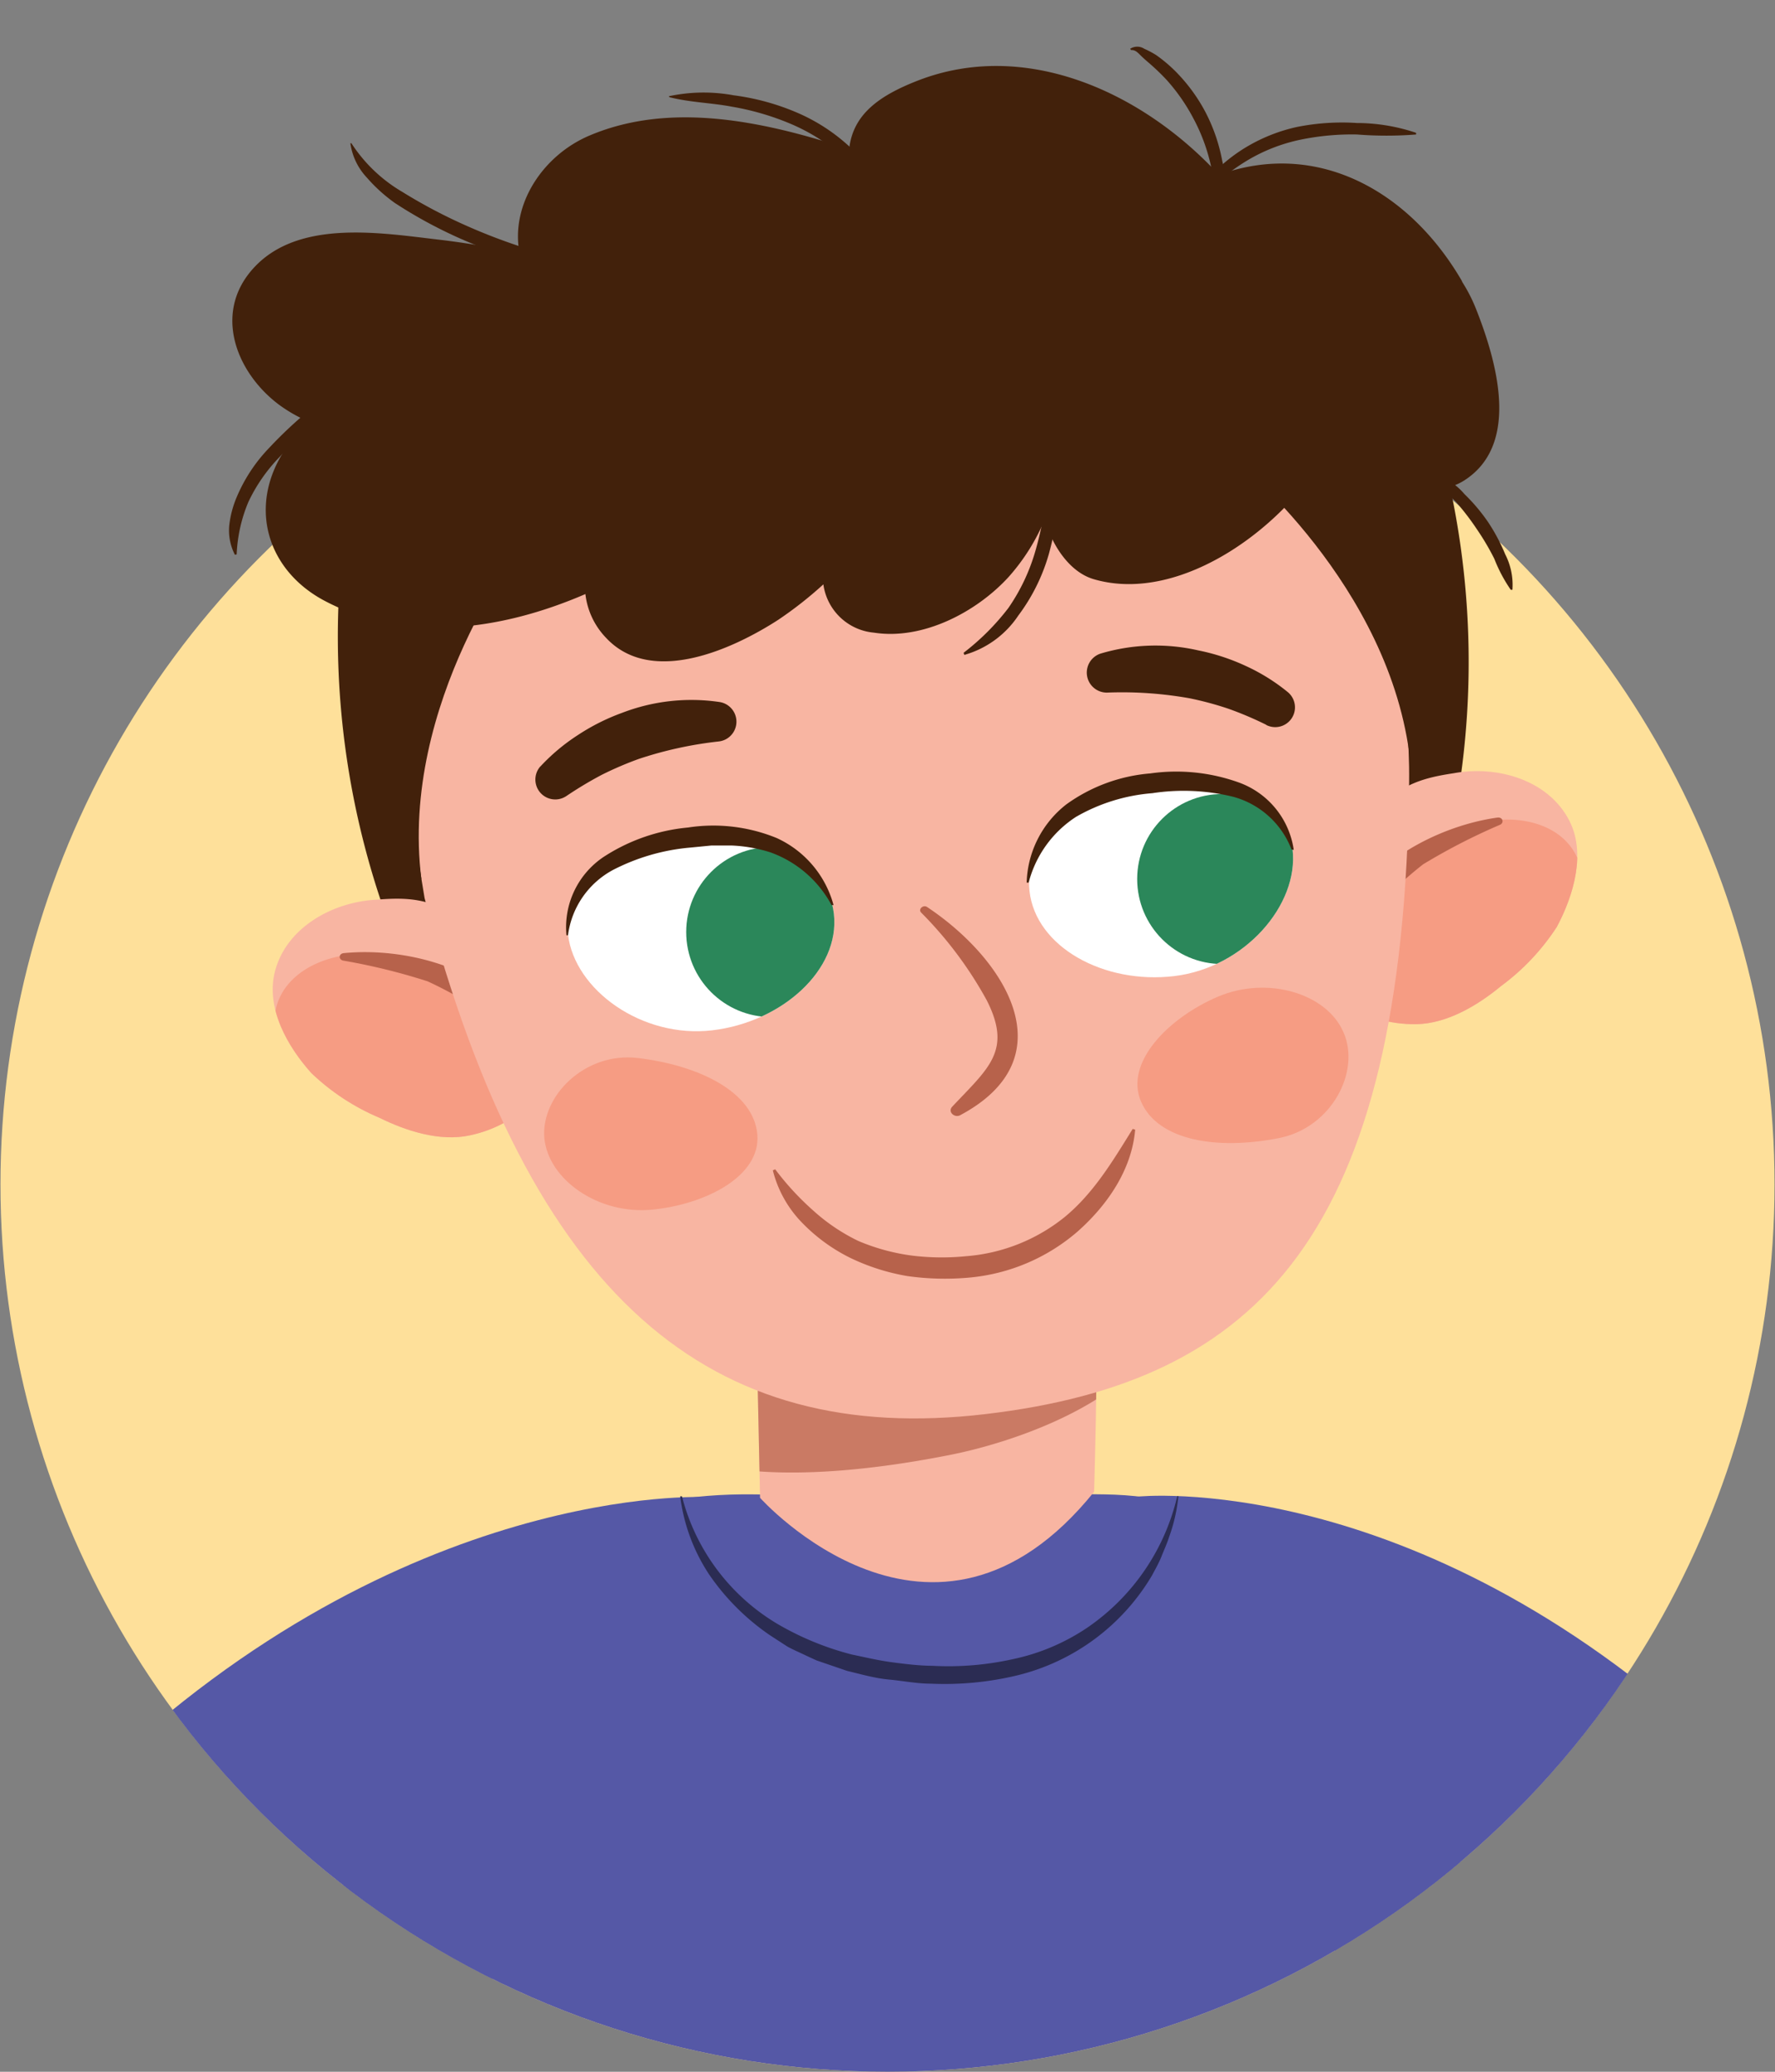 <svg xmlns="http://www.w3.org/2000/svg" xmlns:xlink="http://www.w3.org/1999/xlink" width="150" height="175" viewBox="0 0 150 175"><rect x="0" y="0" width="150" height="175" fill="#808080" stroke="none"/><defs><clipPath id="a"><path d="M0,100A75,75,0,0,0,150,100c0-16.48-4.08-97.22-4.08-97.22L4.24,2.85S0,83.74,0,100Z" fill="none"/></clipPath><clipPath id="b"><path d="M92.46,103.84s.5,4.53,0,22.17c-13.61,16.88-28.23.51-28.23.51l-.5-23.69Z" fill="#f8b5a2"/></clipPath><clipPath id="c"><path d="M132.58,69.25c-1.8-3.41-5.86-4.62-9.91-3.57a14.19,14.19,0,0,0-8.55,5.54c-1.87,2.48-3.51,5.33-3.29,8.37.32,4.34,4.33,7,8.9,6.92,2.63-.06,5.21-1.64,7.11-3.21a19.21,19.21,0,0,0,4.72-5C133,75.61,134.05,72,132.58,69.25Z" fill="none"/></clipPath><clipPath id="d"><path d="M23.23,82.08c.95-3.73,4.63-5.85,8.81-5.77a14.26,14.26,0,0,1,9.6,3.42c2.39,2,4.65,4.38,5.14,7.38.7,4.3-2.59,7.83-7.06,8.79-2.57.56-5.44-.39-7.65-1.48a19,19,0,0,1-5.76-3.78C24.28,88.38,22.45,85.14,23.23,82.08Z" fill="none"/></clipPath><clipPath id="e"><path d="M109.23,71.74c.55,4.7-4.06,10-10,10.71S87.53,80,87,75.27s4.35-9.14,10.27-9.84S108.67,67,109.23,71.74Z" fill="#fff"/></clipPath><clipPath id="f"><path d="M48,78.93c.55,4.7,6.27,8.8,12.19,8.1S71,81.9,70.47,77.2,64.13,69.32,58.21,70,47.46,74.23,48,78.93Z" fill="#fff"/></clipPath></defs><g clip-path="url(#a)"><circle cx="75" cy="100.04" r="74.96" fill="#fee09a"/><path d="M124.09,164.5c-.75-20.76-11.85-38-30.75-38.27s-8,.3-29.62,0-33.95,15.27-34.88,35.81c-.12,2.46-.21,5.25-.28,8.26l9.82,9.81h78.55c2.49-2.88,4.95-5.78,7.34-8.74v0C124.23,169.11,124.16,166.81,124.09,164.5Z" fill="#5558a6"/><path d="M92.46,103.84s.5,4.53,0,22.17c-13.61,16.88-28.23.51-28.23.51l-.5-23.69Z" fill="#f8b5a2"/><g clip-path="url(#b)"><path d="M98.83,106.87a3.32,3.32,0,0,0-2.36-2.39c-.28,0-.57-.07-.85-.09a5,5,0,0,0-2.31,1.09,1.66,1.66,0,0,0-.62-.08c-2.54.26-4.8,1.54-7.23,2.3a40.81,40.81,0,0,1-8.88,1.61,38.56,38.56,0,0,1-9.1-.44c-3-.47-6-2.1-9-.86a4.12,4.12,0,0,0-2.41,3.38,4.43,4.43,0,0,0-1.23.35A4.29,4.29,0,0,0,52.19,116c1,11.6,21.5,8.21,28.17,6.88S101,116.63,98.83,106.87Z" fill="#b7624b" opacity="0.7"/></g><path d="M118.94,29.46c-1.54-3.79-6.5-2.71-7.57.28-.31-.4-.61-.81-.93-1.21-3.27-4-9.73.81-6.44,4.86,8,9.9,9.92,22.46,10.25,34.87.08,2.88,2.58,3.85,4.77,3.27a3.83,3.83,0,0,0,4-3.27A70.23,70.23,0,0,0,118.94,29.46Z" fill="#42210b"/><path d="M132.58,69.25c-1.8-3.41-6.1-4.6-9.71-3.94-3.38.51-5.57,1.23-8.75,5.91-1.74,2.56-3.51,5.33-3.29,8.37.32,4.34,4.33,7,8.9,6.92,2.63-.06,5.21-1.64,7.11-3.21a19.21,19.21,0,0,0,4.72-5C133,75.61,134.05,72,132.58,69.25Z" fill="#f8b5a2"/><g clip-path="url(#c)"><path d="M133.21,72.29c-1.38-2.79-5.09-3.64-8.61-2.69a15.64,15.64,0,0,0-10.95,12.45,6,6,0,0,0,3.52,6.52,6.09,6.09,0,0,0,5.91-.8c3.25-.71,5.8-2.94,7.7-5.14C133.49,79.5,135,75.81,133.21,72.29Z" fill="#f69c83"/></g><path d="M126.54,69.06c-5.26.74-10.81,4-12.48,7.89-.26.61,1,1.11,1.5.56a33,33,0,0,1,4.7-4.5,51.9,51.9,0,0,1,6.52-3.35C127.12,69.49,127,69,126.54,69.06Z" fill="#b7624b"/><path d="M30,39.59c.81-4,5.89-3.85,7.49-1.11.23-.45.45-.91.69-1.36,2.48-4.55,9.71-1,7.22,3.59-6.1,11.21-5.64,23.9-3.69,36.16.45,2.84-1.83,4.26-4.09,4.09a3.84,3.84,0,0,1-4.58-2.47A70.22,70.22,0,0,1,30,39.59Z" fill="#42210b"/><path d="M23.23,82.08c.95-3.73,4.87-5.88,8.53-6.08,3.41-.28,5.7-.09,9.88,3.73,2.28,2.08,4.65,4.38,5.14,7.38.7,4.3-2.59,7.83-7.06,8.79-2.57.56-5.44-.39-7.65-1.48a19,19,0,0,1-5.76-3.78C24.28,88.38,22.45,85.14,23.23,82.08Z" fill="#f8b5a2"/><g clip-path="url(#d)"><path d="M23.32,85.19c.7-3,4.11-4.72,7.75-4.61a15.63,15.63,0,0,1,13.54,9.58,6,6,0,0,1-1.92,7.15,6.07,6.07,0,0,1-5.93.59c-3.33.07-6.33-1.52-8.68-3.21C24.71,92.26,22.43,89,23.32,85.19Z" fill="#f69c83"/></g><path d="M29.06,80.51c5.29-.51,11.43,1.33,14,4.77.4.55-.68,1.31-1.32.9a32.92,32.92,0,0,0-5.61-3.29A52.29,52.29,0,0,0,29,81.14C28.59,81.05,28.61,80.55,29.06,80.51Z" fill="#b7624b"/><path d="M119.08,66.09c-.44,38.2-12.7,50.64-35.82,53.36s-38.44-9.58-47.38-43.59C29.19,37.29,48.77,21.74,71.89,19S119.4,37.28,119.08,66.09Z" fill="#f8b5a2"/><path d="M45.66,64.75a16.69,16.69,0,0,1,3.19-2.67,17.84,17.84,0,0,1,3.73-1.87,16.3,16.3,0,0,1,8.23-.91,1.68,1.68,0,0,1-.07,3.33h0A32.71,32.71,0,0,0,54,64.1a29,29,0,0,0-3.15,1.35,32.46,32.46,0,0,0-3,1.8l0,0a1.68,1.68,0,0,1-2.18-2.52Z" fill="#42210b"/><path d="M107,61.22a29.43,29.43,0,0,0-3.18-1.35,27.41,27.41,0,0,0-3.31-.89,32.58,32.58,0,0,0-6.86-.48h0A1.69,1.69,0,0,1,93,55.21a16.21,16.21,0,0,1,8.27-.27,17.78,17.78,0,0,1,4,1.31,16.27,16.27,0,0,1,3.53,2.19,1.67,1.67,0,0,1-1.79,2.8Z" fill="#42210b"/><path d="M78.34,76.61c-.32-.21-.77.19-.5.47a32.9,32.9,0,0,1,5.54,7.4c2.18,4.28.15,5.74-2.91,9-.42.45.23,1,.71.7C90.24,89.32,84.94,81,78.34,76.61Z" fill="#b7624b"/><path d="M109.23,71.74c.55,4.7-4.06,10-10,10.71S87.53,80,87,75.27s4.35-9.14,10.27-9.84S108.67,67,109.23,71.74Z" fill="#fff"/><g clip-path="url(#e)"><circle cx="103.28" cy="74.25" r="7.18" fill="#2b875a"/></g><path d="M48,78.93c.55,4.7,6.27,8.8,12.19,8.1S71,81.9,70.47,77.2,64.13,69.32,58.21,70,47.46,74.23,48,78.93Z" fill="#fff"/><g clip-path="url(#f)"><circle cx="65.17" cy="78.73" r="7.18" fill="#2b875a"/></g><path d="M46,96.13c.34,3.54,4.6,6.48,9.09,6.05S64.3,99.37,64,95.83,59.17,90,53.91,89.37C49.43,88.83,45.7,92.59,46,96.13Z" fill="#f69c83"/><path d="M113.53,87.19c-1.42-3.29-6.43-4.78-10.61-3S95,89.77,96.43,93.06s6.41,4.11,11.66,3.07C112.55,95.25,115,90.48,113.53,87.19Z" fill="#f69c83"/><path d="M95.93,95.42c-.29,3.39-2.34,6.37-4.87,8.61a16.22,16.22,0,0,1-9.3,3.9,22.65,22.65,0,0,1-5.07-.14,18,18,0,0,1-4.86-1.55,14.78,14.78,0,0,1-4.09-3,9.71,9.71,0,0,1-2.43-4.38l.2-.09a23.25,23.25,0,0,0,3.21,3.48,16,16,0,0,0,3.81,2.57A17.36,17.36,0,0,0,77,106.05a20.57,20.57,0,0,0,4.64.06A15.11,15.11,0,0,0,90,102.78c2.41-2,4-4.64,5.72-7.42Z" fill="#b7624b"/><path d="M109.14,71.75a7.33,7.33,0,0,0-4.94-4.45A17.61,17.61,0,0,0,97.38,67a15.32,15.32,0,0,0-6.45,2,9.42,9.42,0,0,0-4,5.55h-.17a8.69,8.69,0,0,1,3.36-6.61,14.08,14.08,0,0,1,7.09-2.61,15.64,15.64,0,0,1,7.52.78,7.12,7.12,0,0,1,4.6,5.68Z" fill="#42210b"/><path d="M47.87,79A7.15,7.15,0,0,1,51,72.39a15.72,15.72,0,0,1,7.14-2.49,14.14,14.14,0,0,1,7.5.89,8.73,8.73,0,0,1,4.8,5.66l-.17,0A9.49,9.49,0,0,0,65.11,72a12.48,12.48,0,0,0-3.28-.58c-.57,0-1.14,0-1.71,0l-1.74.17a17.52,17.52,0,0,0-6.57,1.89A7.32,7.32,0,0,0,48,79Z" fill="#42210b"/><path d="M124.74,26.11a13.32,13.32,0,0,0-1.17-2.29.84.84,0,0,0-.06-.14c-4.46-7.63-12.26-11.89-20.5-8.91C96.45,7.67,86.56,3.29,77.53,6.82c-3.22,1.26-5.46,2.83-5.77,5.78-7.44-2.45-15.19-4-21.92-1.16-3.93,1.65-6.71,5.8-5.94,9.92-2.29-.46-4.6-.86-6.93-1.13-4.72-.55-11.43-1.66-15.25,2.11s-1.9,9,1.81,11.81a12.52,12.52,0,0,0,2.55,1.46,14.19,14.19,0,0,0-1.93,2.27c-3.25,4.8-1.64,10.29,3.32,12.89,6.76,3.55,14.75,2.54,22-.59a6.37,6.37,0,0,0,1.73,3.68c3.82,4.12,10.69,1,14.56-1.5a32.73,32.73,0,0,0,3.82-3,4.74,4.74,0,0,0,4.28,4.08c4.11.64,8.65-1.72,11.38-4.71a17.28,17.28,0,0,0,3.11-5c0,.88,1.39,4.42,4.1,5.2,7.45,2.16,16.45-4.64,19.91-11.13,1.74,2.22-.7.79,1.62,2.24s6,2.36,8.59,1.07a4.49,4.49,0,0,0,1.11-.49C128.33,37.71,126.71,31.08,124.74,26.11Z" fill="#42210b"/><path d="M32.22,45.25c.35-.16,12,.69,12,.69s-10.48,13.4-8.61,28.32l-3.25-2.58Z" fill="#42210b"/><path d="M115.78,35.32c-.38-.07-11.53,3.45-11.53,3.45s13.3,10.61,14.93,25.55l2.57-3.25Z" fill="#42210b"/><path d="M121.21,40.05a5.44,5.44,0,0,1,2.55,1.69,15.4,15.4,0,0,1,2,2.37,15.64,15.64,0,0,1,1.44,2.71,5.65,5.65,0,0,1,.61,3l-.14,0a12.75,12.75,0,0,1-1.39-2.62,21.41,21.41,0,0,0-1.47-2.49,21.86,21.86,0,0,0-1.76-2.3,12.31,12.31,0,0,1-1.9-2.29Z" fill="#42210b"/><path d="M102,16.32c0,.24-.36.23-.44,0a.58.58,0,0,1,.1-.44,6.26,6.26,0,0,1,.34-.55,8.6,8.6,0,0,1,.83-1,14.12,14.12,0,0,1,2-1.6,14.32,14.32,0,0,1,4.75-2,19.38,19.38,0,0,1,5.09-.34,15.77,15.77,0,0,1,5,.83v.14a31.78,31.78,0,0,1-5,0,21.47,21.47,0,0,0-4.82.45,14.52,14.52,0,0,0-4.44,1.74,17.91,17.91,0,0,0-2,1.4l-1,.76a4.57,4.57,0,0,1-.49.38c-.15.14-.18.09-.13.17Z" fill="#42210b"/><path d="M95.51,4.12a1.09,1.09,0,0,1,1.19,0,8,8,0,0,1,1,.53A12.3,12.3,0,0,1,99.31,6a14.44,14.44,0,0,1,2.57,3.49,14.72,14.72,0,0,1,1.41,4.11,7.65,7.65,0,0,1-.2,4.29l-.14,0c-.3-1.41-.35-2.74-.66-4.07a15.54,15.54,0,0,0-1.42-3.78,16,16,0,0,0-2.3-3.31,19.31,19.31,0,0,0-1.46-1.4c-.26-.22-.52-.45-.76-.69s-.45-.44-.77-.41Z" fill="#42210b"/><path d="M56.52,8.13A14,14,0,0,1,62,8.05a20.13,20.13,0,0,1,5.3,1.44,15.57,15.57,0,0,1,4.6,3,8.59,8.59,0,0,1,2.81,4.68l-.13.05a25.66,25.66,0,0,0-3.37-4,16.29,16.29,0,0,0-4.37-2.75,22.46,22.46,0,0,0-5-1.46c-1.73-.33-3.48-.35-5.27-.8Z" fill="#42210b"/><path d="M29.69,12.09A12.87,12.87,0,0,0,34,16.21a44.16,44.16,0,0,0,5.4,2.85,48.14,48.14,0,0,0,5.74,2.13c2,.59,4,.95,6,1.64L51,23a18.59,18.59,0,0,1-6.2-.8,37.83,37.83,0,0,1-5.93-2.06,38.83,38.83,0,0,1-5.51-3A13.6,13.6,0,0,1,31,15a5.3,5.3,0,0,1-1.39-2.89Z" fill="#42210b"/><path d="M19.85,46.86a4.5,4.5,0,0,1-.48-2.45A8.54,8.54,0,0,1,20,42a13.58,13.58,0,0,1,2.72-4.14,36.23,36.23,0,0,1,3.56-3.33,7,7,0,0,1,2.24-1.21,3.43,3.43,0,0,1,2.52.15l0,.13a7,7,0,0,0-4.08,1.73,45.44,45.44,0,0,0-3.36,3.3,14,14,0,0,0-2.61,3.77A12.74,12.74,0,0,0,20,46.83Z" fill="#42210b"/><path d="M81.43,55.14a20.3,20.3,0,0,0,3.79-3.79,16.41,16.41,0,0,0,2.28-4.82,28.67,28.67,0,0,0,1-5.32,38.4,38.4,0,0,1,.61-5.5h.14a19.66,19.66,0,0,1,.26,5.57,24.6,24.6,0,0,1-.89,5.57A15.94,15.94,0,0,1,86.05,52a8.14,8.14,0,0,1-4.56,3.32Z" fill="#42210b"/><path d="M124.27,171.42c6.59-8.19,13.2-16.42,20.54-23.94-25.46-23.55-48.69-21.06-48.69-21.06.35,16.34,16.31,38.58,24.7,49.17C122,174.21,123.14,172.82,124.27,171.42Z" fill="#5558a6"/><path d="M34.68,176.46c8-10.19,24.56-33.22,24.92-50,0,0-25.47-1.31-51.37,23.59Z" fill="#5558a6"/><path d="M99.58,126.39a14,14,0,0,1-.78,3.43c-.18.57-.43,1.1-.65,1.66s-.52,1.07-.8,1.6a18.26,18.26,0,0,1-11.44,8.45,26.27,26.27,0,0,1-7.22.69c-1.2,0-2.38-.24-3.57-.35s-2.36-.45-3.53-.73l-1.72-.59-.85-.29-.83-.38c-.55-.27-1.11-.5-1.64-.79l-1.54-1A19.74,19.74,0,0,1,59.93,133a15.45,15.45,0,0,1-2.45-6.61l.15,0a17.62,17.62,0,0,0,8,10.74A24.55,24.55,0,0,0,72,139.76c1.12.23,2.24.5,3.38.65s2.28.29,3.43.3a25.18,25.18,0,0,0,6.82-.57,17.76,17.76,0,0,0,6.28-2.67,18.57,18.57,0,0,0,7.58-11.1Z" fill="#2b2c53"/></g></svg>